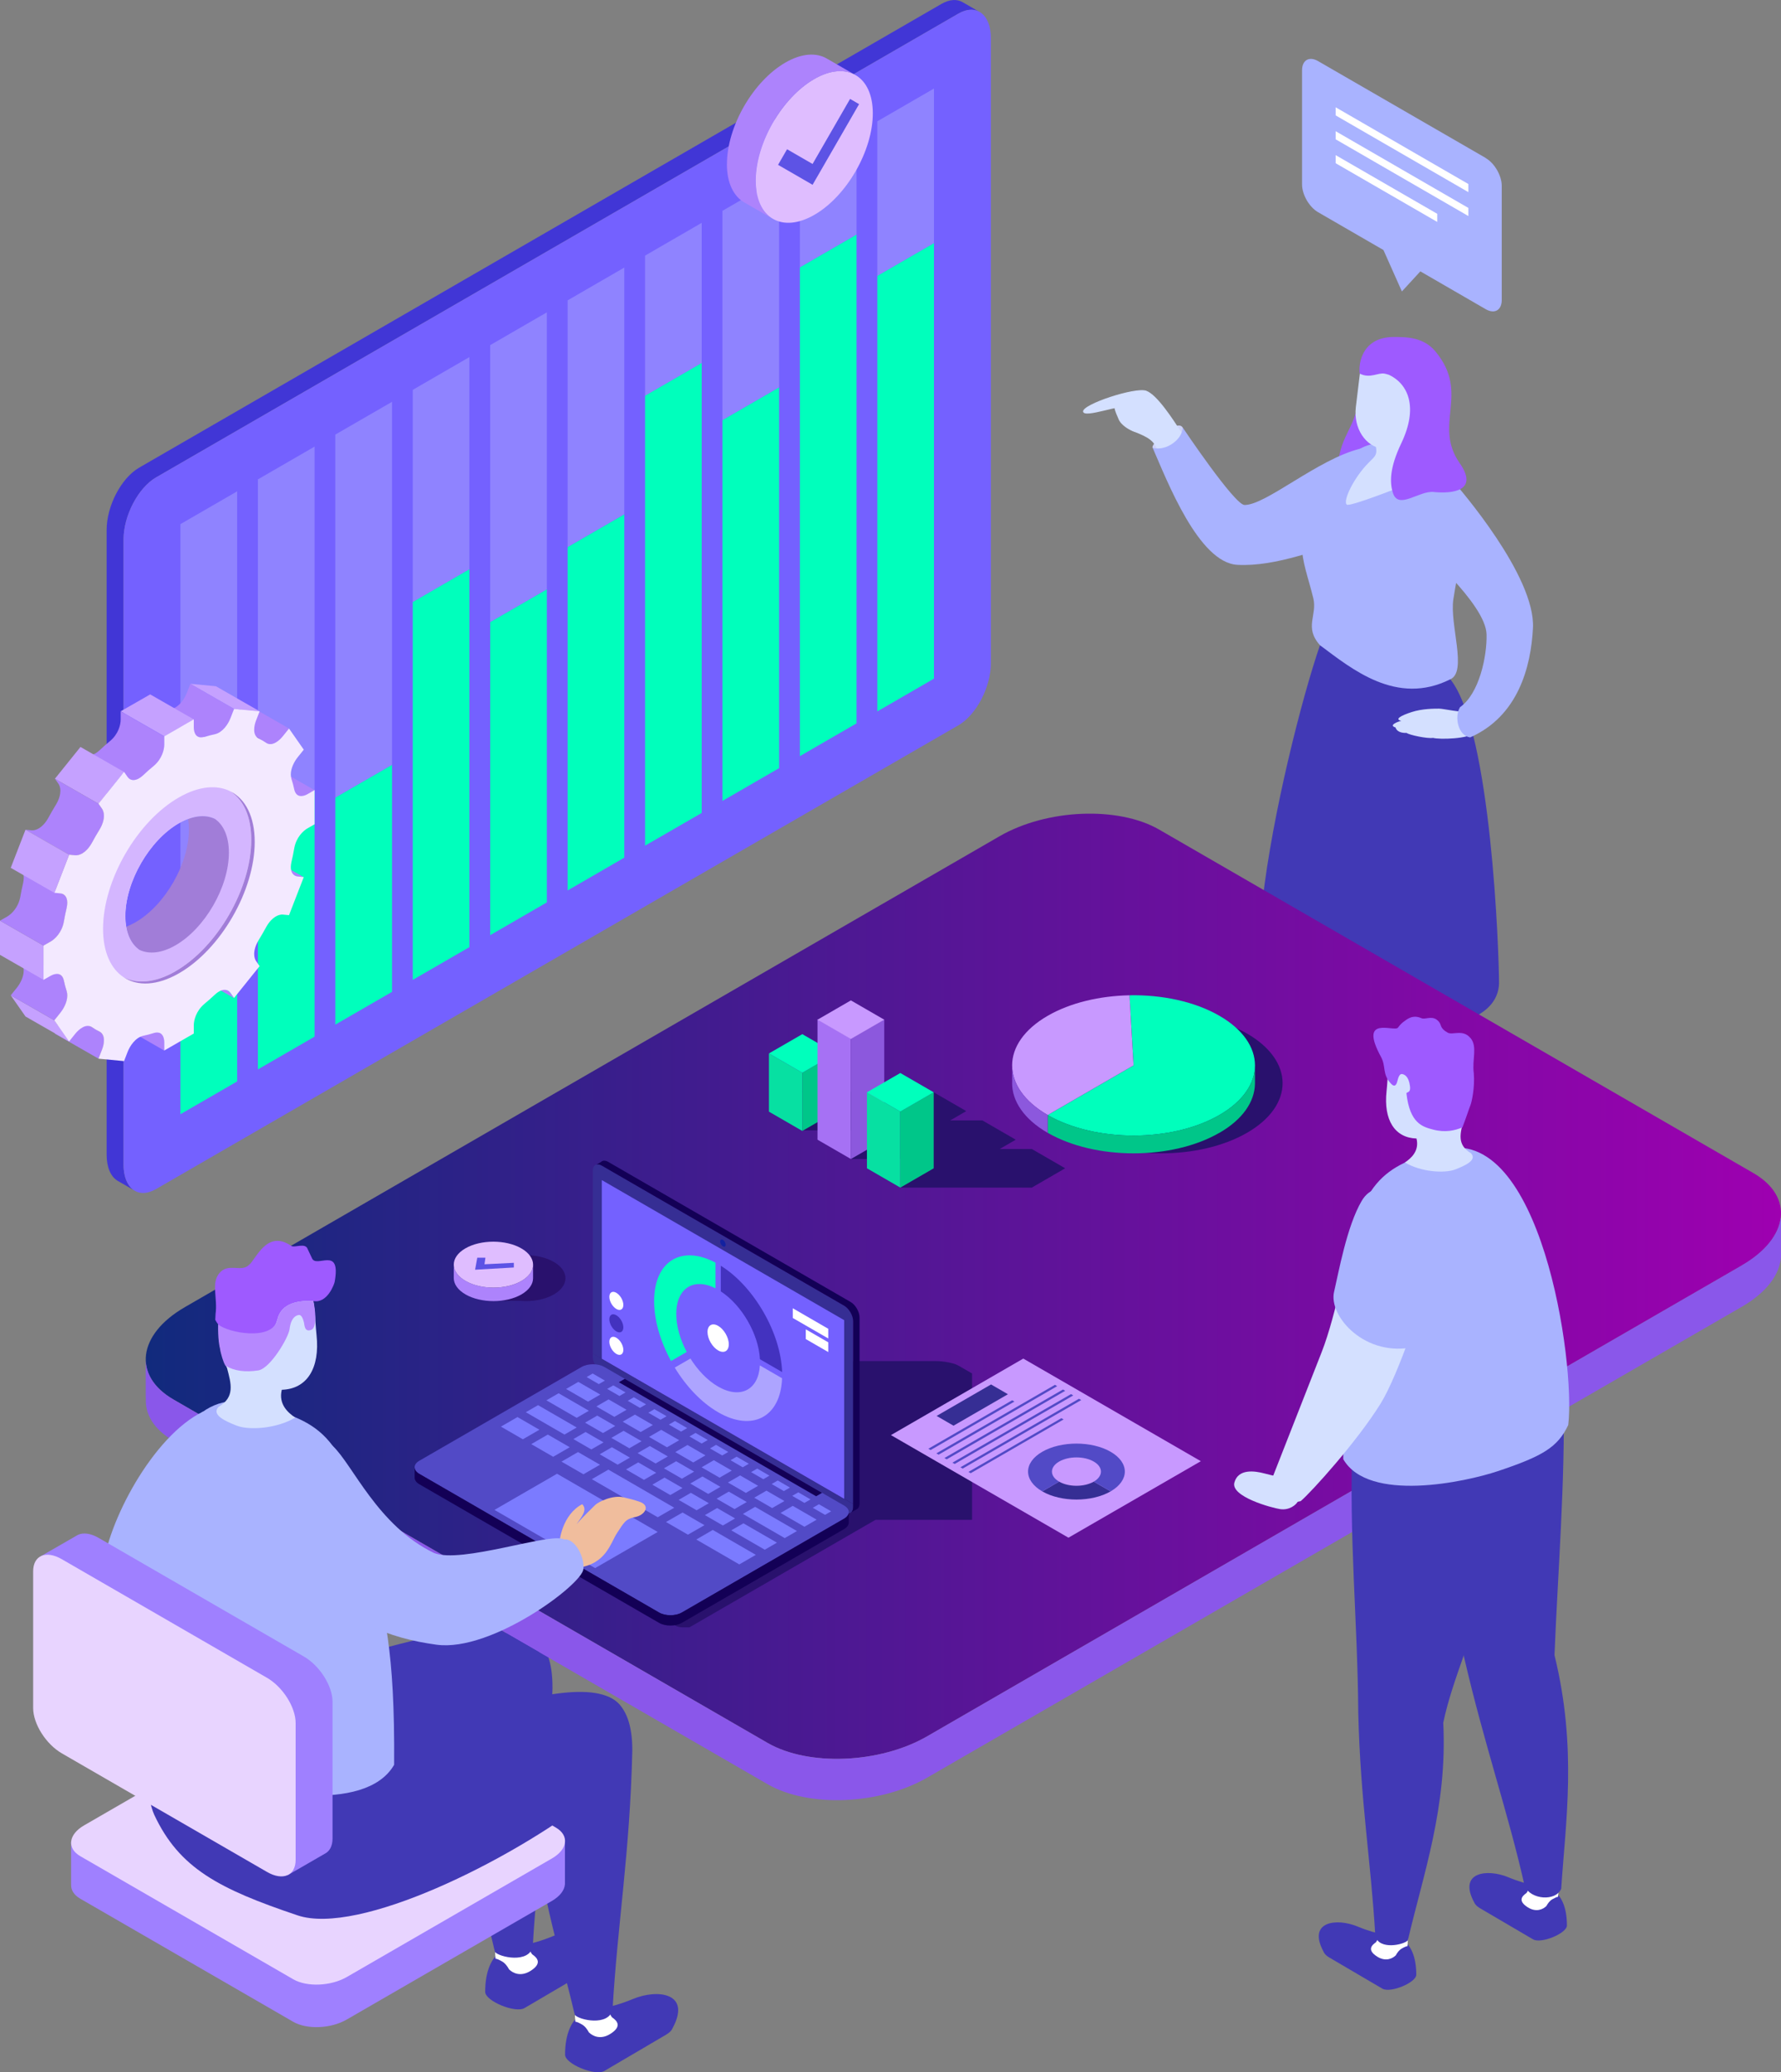 <svg width="362" height="421" viewBox="0 0 362 421" fill="none" xmlns="http://www.w3.org/2000/svg">
<rect x="0" y="0" width="362" height="421" fill="#808080" stroke="none"/>
<g clip-path="url(#clip0_78_3256)">
<path opacity="0.4" d="M263.327 259.172C261.65 260.729 257.249 266.194 263.327 267.652C274.147 270.247 274.842 276 286.236 275.006C292.346 274.476 301.766 266.095 295.413 263.246C291.927 261.678 287.008 258.885 283.721 258.178C279.607 257.295 277.688 254.932 274.246 254.634C270.937 254.347 268.092 254.777 263.327 259.172Z" fill="#CED3F8"/>
<path d="M234.274 90.962C233.8 90.233 239.16 85.01 240.363 86.821C241.024 88.897 239.591 90.321 238.686 90.642C237.782 90.973 235.068 92.198 234.274 90.962Z" fill="#CED3F8"/>
<path d="M240.241 87.992C238.322 85.044 235.179 80.174 232.973 79.379C230.767 78.584 219.98 82.118 220.145 83.608C220.299 85.099 228.109 81.963 229.531 82.67C230.458 83.133 227.733 86.567 230.414 87.65C233.403 88.853 234.55 89.438 235.377 91.702C239.69 91.304 241.565 90.023 240.241 87.992Z" fill="#D4E0FF"/>
<path d="M270.452 151.526C268.996 169.513 265.014 185.192 265.014 199.635C265.014 216.154 268.61 237.84 268.787 251.686C271.522 253.044 272.691 255.551 274.721 251.796C274.787 250.14 274.765 248.859 274.985 247.048C276.221 236.504 280.886 221.31 277.853 207.673C282.033 189.609 293.538 167.272 291.828 153.094C286.6 150.499 274.445 150.245 270.452 151.515V151.526Z" fill="#E97E60"/>
<path d="M275.294 158.383V161.398L277.908 159.885L275.294 158.372V158.383Z" fill="#423EAE"/>
<path d="M294.045 261.115C295.269 261.115 296.681 267.255 294.519 268.458C293.527 269.088 293.328 267.862 291.541 269.375C289.225 271.34 285.133 272.621 283.412 272.941C281.449 273.306 279.375 273.261 278.581 271.727C277.842 270.302 279.1 268.16 281.394 266.725C284.581 264.726 286.743 262.231 288.718 261.259C290.339 260.464 294.034 261.126 294.034 261.126L294.045 261.115Z" fill="#1321A0"/>
<path d="M287.923 259.492C289.115 259.691 294.133 257.736 293.858 259.603C293.593 261.469 295.677 263.423 293.549 264.428C288.199 266.967 282.298 266.802 287.218 262.584C287.99 261.921 288.067 261.391 287.923 259.492Z" fill="#E97E60"/>
<path d="M274.908 253.298C276.133 253.298 277.544 259.437 275.393 260.641C274.401 261.27 274.202 260.045 272.415 261.557C270.088 263.523 266.007 264.804 264.286 265.124C262.323 265.488 260.249 265.444 259.455 263.909C258.716 262.485 259.974 260.343 262.268 258.907C265.456 256.92 267.617 254.413 269.592 253.442C271.213 252.647 274.908 253.309 274.908 253.309V253.298Z" fill="#1321A0"/>
<path d="M268.798 251.686C269.989 251.885 275.007 249.93 274.732 251.796C274.467 253.662 276.552 255.606 274.423 256.622C269.073 259.161 263.172 258.985 268.092 254.778C268.864 254.115 268.941 253.585 268.798 251.686Z" fill="#E97E60"/>
<path d="M280.335 159.266C280.335 175.807 283.512 194.479 283.512 208.91C283.512 225.429 287.052 247.457 288.078 261.469C287.923 265.72 291.828 263.633 293.416 262.982C293.494 261.833 294.001 258.808 294.233 256.875C295.479 246.331 298.236 227.913 295.203 214.276C299.384 196.212 301.071 177.817 297.244 159.388C292.016 156.793 284.328 157.986 280.335 159.255V159.266Z" fill="#E97E60"/>
<path d="M268.29 131.088C264.661 141.6 258.628 165.24 256.599 183.139C255.827 188.527 261.154 198.553 270.849 203.4C283.07 209.517 297.321 210.014 302.67 204.493C303.972 203.157 304.612 201.578 304.689 199.878C304.689 193.529 303.112 148.357 294.795 138.011C284.824 139.756 273.386 133.616 268.301 131.088H268.29Z" fill="#4139B5"/>
<path d="M276.497 75.04C276.772 86.059 273.452 86.567 272.217 92.541C271.577 95.61 274.004 94.053 275.504 92.287C277.015 90.52 279.828 90.355 281.019 90.355C283.114 85.452 276.485 75.04 276.485 75.04H276.497Z" fill="#9E5AFF"/>
<path d="M276.486 91.15C267.882 93.259 257.305 102.633 252.959 102.589C250.918 102.567 240.374 86.832 240.374 86.832C240.418 89.195 237.032 91.746 234.285 90.973C237.274 97.819 243.65 114.304 251.492 114.746C259.334 115.188 268.555 111.423 275.945 109.104C283.335 106.785 283.346 89.472 276.497 91.161L276.486 91.15Z" fill="#A9B3FF"/>
<path d="M298.347 106.012C299.03 101.098 294.905 96.085 290.659 94.175C288.718 93.303 287.251 92.651 284.78 91.282C278.03 87.539 273.132 93.303 270.243 97.245C267.651 100.767 264.86 103.638 264.661 110.859C264.573 113.962 265.886 117.23 266.934 121.515C267.794 125.026 265.014 127.389 268.29 131.077C274.71 135.847 283.853 143.488 294.784 138C298.292 136.476 294.619 126.815 295.402 121.746C296.339 115.674 297.751 110.241 298.347 106.001V106.012Z" fill="#A9B3FF"/>
<path d="M290.648 81.852L289.247 76.574L276.508 75.04L275.581 82.714C275.074 86.954 277.511 90.73 281.03 91.16C284.438 91.569 287.593 88.665 288.243 84.624L289.126 84.756L290.648 81.863V81.852Z" fill="#D4E0FF"/>
<path d="M298.016 144.426C297.31 144.89 293.416 143.962 292.501 143.962C291.585 143.962 289.049 143.962 286.931 144.658C284.813 145.343 283.368 146.116 284.813 146.447C284.03 146.612 282.188 147.363 283.644 147.783C283.787 148.28 284.317 148.953 285.905 148.898C286.434 149.318 290.14 150.102 291.288 149.903C292.49 150.267 298.799 150.135 299.77 148.755C299.77 146.414 298.027 144.415 298.027 144.415L298.016 144.426Z" fill="#D4E0FF"/>
<path d="M296.747 143.686C295.556 145.663 296.394 149.494 298.821 149.804C308.56 145.497 311.174 135.516 311.582 127.599C312.134 116.943 296.361 98.967 295.722 98.161C292.6 94.242 281.758 100.116 287.89 110.142C288.453 111.18 302.009 122.597 302.152 128.891C302.262 133.307 300.663 140.959 296.747 143.675V143.686Z" fill="#A9B3FF"/>
<path d="M279.673 90.807C279.938 92.386 279.541 92.651 278.294 93.888C275.096 97.057 272.857 101.904 273.761 102.523C274.368 102.942 283.379 99.453 286.048 98.371C289.479 96.991 290.714 95.61 289.699 93.722C288.662 91.801 288.486 87.693 290.118 83.983C282.519 87.009 279.673 90.807 279.673 90.807Z" fill="#D4E0FF"/>
<path d="M296.703 94.109C291.199 86.225 298.898 79.998 291.762 71.396C289.39 68.536 286.015 68.459 283.335 68.459C276.177 68.459 276.121 75.007 276.397 75.912C278.504 76.972 280.07 75.636 281.449 75.912C281.625 75.945 281.945 76.023 282.342 76.155C286.137 77.966 288.376 82.615 284.813 90.068C282.386 95.147 282.508 98.018 283.07 99.994C284.151 103.759 288.354 99.63 291.42 99.95C295.214 100.337 300.641 99.74 296.692 94.087L296.703 94.109Z" fill="#9E5AFF"/>
<path d="M232.973 79.379C231.528 79.622 229.035 79.556 227.469 80.605C225.638 81.831 226.796 83.774 227.392 85.231C227.987 86.689 231.175 88.599 232.785 87.683C234.396 86.766 232.962 79.379 232.962 79.379H232.973Z" fill="#D4E0FF"/>
<path d="M98.618 404.669C98.618 395.659 104.32 395.394 104.32 395.394C104.32 395.394 107.409 395.394 112.438 393.318C117.391 391.254 124.373 392.049 120.468 399.259C120.435 399.347 120.38 399.436 120.336 399.524C120.093 399.91 119.685 400.275 119.067 400.628L106.604 407.949C104.695 409.031 98.662 406.524 98.618 404.669Z" fill="#4139B5"/>
<path d="M100.945 394.213C102.412 394.213 107.585 395.527 107.585 395.527C107.585 395.527 107.618 396.245 108.049 396.863C108.104 396.918 108.148 396.984 108.192 397.04C109.218 397.746 110.255 398.873 107.828 400.396C105.843 401.644 104.243 400.849 103.471 400.087C103.162 399.513 102.699 398.85 102.07 398.486C101.409 398.111 101.011 397.934 100.725 397.923C100.725 397.89 100.714 397.801 100.714 397.801C100.714 397.801 100.339 394.213 100.956 394.213H100.945Z" fill="white"/>
<path d="M112.295 342.902C111.81 363.749 109.273 378.092 108.28 395.538C107.42 398.906 101.53 397.625 100.603 396.554C97.041 381.217 91.25 365.228 92.265 345.298C90.136 334.974 112.427 321.514 112.295 342.902Z" fill="#4139B5"/>
<path d="M114.854 417.456C114.854 408.446 120.556 408.181 120.556 408.181C120.556 408.181 123.645 408.181 128.674 406.094C133.627 404.029 140.609 404.824 136.704 412.034C136.671 412.123 136.616 412.211 136.572 412.299C136.329 412.686 135.921 413.05 135.303 413.403L122.84 420.724C120.931 421.806 114.898 419.3 114.854 417.445V417.456Z" fill="#4139B5"/>
<path d="M117.17 406.999C118.637 406.999 123.81 408.313 123.81 408.313C123.81 408.313 123.843 409.031 124.273 409.66C124.329 409.715 124.373 409.771 124.417 409.837C125.443 410.543 126.479 411.67 124.053 413.193C122.067 414.441 120.468 413.646 119.696 412.884C119.387 412.299 118.924 411.648 118.295 411.283C117.633 410.908 117.236 410.731 116.95 410.72C116.95 410.687 116.939 410.599 116.939 410.599C116.939 410.599 116.564 407.01 117.181 407.01L117.17 406.999Z" fill="white"/>
<path d="M128.52 355.677C128.035 376.524 125.498 390.867 124.505 408.313C123.645 411.681 117.755 410.4 116.828 409.329C113.266 393.992 107.475 378.003 108.49 358.084C106.361 347.76 128.652 334.289 128.52 355.688V355.677Z" fill="#4139B5"/>
<path d="M235.62 168.541L356.386 238.314C364.702 243.117 363.665 251.52 354.058 257.063L188.467 352.729C178.86 358.283 164.323 358.879 156.006 354.076L35.24 284.303C26.924 279.5 27.961 271.097 37.568 265.554L203.159 169.888C212.766 164.334 227.303 163.738 235.62 168.541Z" fill="url(#paint0_linear_78_3256)"/>
<path d="M354.059 257.063L188.467 352.729C178.86 358.283 164.323 358.879 156.006 354.076L35.24 284.303C31.413 282.095 29.582 279.125 29.626 276.022V283.994H29.659C29.417 287.251 31.248 290.387 35.251 292.695L156.017 362.468C164.334 367.271 178.871 366.675 188.478 361.121L354.07 265.455C359.055 262.573 361.735 258.918 361.989 255.407C362.022 255.032 362.022 254.667 361.989 254.292V247.424H361.945C361.515 250.803 358.845 254.281 354.07 257.041L354.059 257.063Z" fill="#8A57EA"/>
<path d="M114.854 374.183H14.449V382.818H14.46C14.383 383.911 14.99 384.96 16.324 385.733L59.594 410.731C62.385 412.343 67.249 412.145 70.47 410.279L112.174 386.185C113.839 385.214 114.733 383.999 114.821 382.818H114.832V374.183H114.854Z" fill="#9F80FF"/>
<path d="M69.698 346.269L112.968 371.268C115.758 372.88 115.405 375.696 112.185 377.551L70.481 401.644C67.26 403.499 62.396 403.708 59.605 402.096L16.335 377.098C13.545 375.486 13.898 372.67 17.118 370.815L58.822 346.722C62.043 344.867 66.907 344.657 69.698 346.269Z" fill="#E8D4FF"/>
<path d="M197.578 279.025L194.743 277.391C193.894 276.905 191.82 276.508 190.133 276.508H122.74C121.053 276.508 85.669 298.658 85.669 298.658C84.82 299.143 84.82 299.938 85.669 300.435L137.256 330.237C137.686 330.48 138.237 330.601 138.8 330.601H140.134L176.456 309.622L177.956 308.761H197.578V279.036V279.025Z" fill="#29116D"/>
<path d="M120.49 237.851C120.49 236.691 121.306 236.216 122.321 236.791L171.58 265.245C172.584 265.83 173.411 267.255 173.411 268.414V305.537L120.501 274.973V237.84L120.49 237.851Z" fill="#362E94"/>
<path d="M173.4 305.547V306.155C173.4 307.314 172.584 307.789 171.569 307.215L122.31 278.76C121.306 278.175 120.479 276.751 120.479 275.591V274.984L173.389 305.547H173.4Z" fill="#362E94"/>
<path d="M172.882 264.494L123.623 236.04C123.005 235.686 122.465 235.73 122.134 236.073L121.229 236.592C121.538 236.503 121.913 236.559 122.321 236.801L171.58 265.256C172.584 265.841 173.411 267.266 173.411 268.425V306.166C173.411 306.696 173.235 307.093 172.948 307.292L174.173 306.585C174.503 306.398 174.713 305.989 174.713 305.404V267.663C174.713 266.504 173.897 265.079 172.882 264.494Z" fill="#130056"/>
<path d="M122.321 239.739V276.033L171.581 304.488V268.193L122.321 239.739Z" fill="#7461FF"/>
<path d="M118.218 277.7C119.486 276.971 121.56 276.971 122.828 277.7L171.569 305.856C172.838 306.585 172.838 307.789 171.569 308.517L138.579 327.587C137.311 328.315 135.237 328.315 133.969 327.587L85.228 299.419C83.959 298.69 83.959 297.487 85.228 296.758L118.218 277.7Z" fill="#524AC6"/>
<path d="M85.228 299.43L133.969 327.598C135.237 328.327 137.311 328.327 138.579 327.598L171.569 308.529C172.176 308.175 172.485 307.723 172.518 307.259V309.302C172.518 309.787 172.209 310.273 171.569 310.638L138.579 329.696C137.311 330.424 135.237 330.424 133.969 329.696L85.228 301.528C84.566 301.142 84.257 300.645 84.279 300.137V298.149C84.301 298.613 84.621 299.066 85.228 299.419V299.43Z" fill="#130056"/>
<path d="M146.377 252.216C146.377 251.851 146.631 251.708 146.94 251.884C147.249 252.061 147.502 252.503 147.502 252.867C147.502 253.232 147.249 253.375 146.94 253.198C146.62 253.022 146.377 252.58 146.377 252.216Z" fill="#1321A0"/>
<path d="M121.715 281.189L119.233 279.754L120.468 279.036L122.95 280.472L121.715 281.189Z" fill="#7B7BFF"/>
<path d="M125.895 283.596L123.413 282.161L124.659 281.443L127.141 282.879L125.906 283.596H125.895Z" fill="#7B7BFF"/>
<path d="M130.075 286.014L127.593 284.579L128.829 283.861L131.311 285.297L130.075 286.014Z" fill="#7B7BFF"/>
<path d="M134.255 288.432L131.774 286.997L133.009 286.279L135.491 287.715L134.244 288.432H134.255Z" fill="#7B7BFF"/>
<path d="M138.436 290.84L135.954 289.404L137.189 288.687L139.671 290.122L138.436 290.829V290.84Z" fill="#7B7BFF"/>
<path d="M142.616 293.258L140.134 291.823L141.37 291.105L143.851 292.54L142.616 293.258Z" fill="#7B7BFF"/>
<path d="M146.785 295.676L144.304 294.252L145.539 293.534L148.021 294.97L146.785 295.687V295.676Z" fill="#7B7BFF"/>
<path d="M150.966 298.083L148.484 296.648L149.719 295.93L152.201 297.366L150.966 298.083Z" fill="#7B7BFF"/>
<path d="M155.146 300.501L152.664 299.066L153.911 298.348L156.392 299.784L155.157 300.501H155.146Z" fill="#7B7BFF"/>
<path d="M159.326 302.92L156.845 301.484L158.08 300.767L160.562 302.202L159.326 302.92Z" fill="#7B7BFF"/>
<path d="M163.507 305.326L161.025 303.891L162.26 303.173L164.742 304.609L163.496 305.326H163.507Z" fill="#7B7BFF"/>
<path d="M167.687 307.745L165.205 306.31L166.452 305.592L168.933 307.027L167.698 307.745H167.687Z" fill="#7B7BFF"/>
<path d="M119.52 284.744L115.063 282.172L117.545 280.736L122.012 283.309L119.531 284.744H119.52Z" fill="#7B7BFF"/>
<path d="M117.214 288.035L111.06 284.48L113.541 283.044L119.696 286.6L117.214 288.035Z" fill="#7B7BFF"/>
<path d="M114.733 291.436L106.879 286.898L109.361 285.462L117.214 290.001L114.733 291.436Z" fill="#7B7BFF"/>
<path d="M106.273 292.397L101.817 289.824L105.181 287.881L109.637 290.454L106.273 292.397Z" fill="#7B7BFF"/>
<path d="M112.438 295.952L107.982 293.379L111.346 291.436L115.802 294.009L112.438 295.952Z" fill="#7B7BFF"/>
<path d="M118.593 299.508L114.126 296.935L117.49 294.992L121.946 297.564L118.593 299.497V299.508Z" fill="#7B7BFF"/>
<path d="M139.826 311.775L135.37 309.202L138.734 307.27L143.19 309.843L139.826 311.775Z" fill="#7B7BFF"/>
<path d="M150.271 317.815L141.524 312.758L144.877 310.814L153.624 315.872L150.271 317.815Z" fill="#7B7BFF"/>
<path d="M133.682 308.231L120.292 300.501L123.656 298.558L137.046 306.298L133.693 308.231H133.682Z" fill="#7B7BFF"/>
<path d="M124.869 287.836L121.218 285.727L123.7 284.292L127.351 286.401L124.869 287.836Z" fill="#7B7BFF"/>
<path d="M122.564 291.127L118.913 289.018L121.395 287.583L125.046 289.691L122.564 291.127Z" fill="#7B7BFF"/>
<path d="M120.192 294.461L116.542 292.352L119.023 290.917L122.674 293.026L120.192 294.461Z" fill="#7B7BFF"/>
<path d="M125.542 297.553L121.891 295.444L124.373 294.009L128.024 296.118L125.542 297.553Z" fill="#7B7BFF"/>
<path d="M130.891 300.634L127.24 298.525L129.722 297.089L133.373 299.198L130.891 300.634Z" fill="#7B7BFF"/>
<path d="M136.241 303.726L132.59 301.617L135.072 300.181L138.723 302.29L136.241 303.726Z" fill="#7B7BFF"/>
<path d="M141.59 306.817L137.939 304.708L140.421 303.273L144.072 305.382L141.59 306.817Z" fill="#7B7BFF"/>
<path d="M146.929 309.909L143.278 307.8L145.76 306.364L149.411 308.473L146.929 309.909Z" fill="#7B7BFF"/>
<path d="M155.433 314.823L148.627 310.892L151.109 309.467L157.915 313.398L155.433 314.834V314.823Z" fill="#7B7BFF"/>
<path d="M127.913 294.219L124.262 292.11L126.744 290.674L130.395 292.783L127.913 294.219Z" fill="#7B7BFF"/>
<path d="M133.252 297.31L129.601 295.201L132.083 293.766L135.733 295.875L133.252 297.31Z" fill="#7B7BFF"/>
<path d="M138.601 300.402L134.95 298.293L137.432 296.857L141.083 298.966L138.601 300.402Z" fill="#7B7BFF"/>
<path d="M143.951 303.494L140.3 301.385L142.782 299.949L146.432 302.058L143.951 303.494Z" fill="#7B7BFF"/>
<path d="M149.3 306.574L145.649 304.465L148.131 303.03L151.782 305.139L149.3 306.574Z" fill="#7B7BFF"/>
<path d="M159.503 312.471L150.999 307.557L153.48 306.122L161.985 311.035L159.503 312.471Z" fill="#7B7BFF"/>
<path d="M130.219 290.928L126.568 288.819L129.049 287.384L132.7 289.493L130.219 290.917V290.928Z" fill="#7B7BFF"/>
<path d="M135.568 294.02L131.917 291.911L134.399 290.476L138.05 292.585L135.568 294.02Z" fill="#7B7BFF"/>
<path d="M140.906 297.101L137.256 294.992L139.737 293.556L143.388 295.665L140.906 297.101Z" fill="#7B7BFF"/>
<path d="M146.256 300.192L142.605 298.083L145.087 296.648L148.738 298.757L146.256 300.192Z" fill="#7B7BFF"/>
<path d="M151.605 303.284L147.955 301.175L150.436 299.739L154.087 301.848L151.605 303.284Z" fill="#7B7BFF"/>
<path d="M156.955 306.375L153.304 304.266L155.786 302.831L159.437 304.94L156.955 306.364V306.375Z" fill="#7B7BFF"/>
<path d="M163.507 310.163L158.654 307.358L161.135 305.923L165.988 308.727L163.507 310.163Z" fill="#7B7BFF"/>
<path d="M165.878 303.969L125.785 280.803L126.998 280.107L167.091 303.273L165.889 303.969H165.878Z" fill="#130056"/>
<path d="M133.682 311.223L113.222 299.397L100.504 306.74L120.964 318.565L133.682 311.223Z" fill="#7B7BFF"/>
<path d="M143.807 270.6C143.807 269.22 144.778 268.657 145.969 269.353C147.16 270.037 148.131 271.716 148.131 273.096C148.131 274.476 147.16 275.028 145.969 274.343C144.778 273.659 143.807 271.981 143.807 270.6Z" fill="white"/>
<path d="M146.51 262.352C150.778 265.124 154.197 271.042 154.462 276.132L158.973 278.738C158.698 270.777 153.271 261.359 146.51 257.141V262.352Z" fill="#4332BF"/>
<path d="M154.451 277.38C154.175 282.36 150.48 284.292 145.958 281.686C143.796 280.439 141.833 278.374 140.333 275.989L137.145 277.833C139.462 281.642 142.561 284.933 145.958 286.898C152.962 290.95 158.676 287.848 158.962 279.997L154.451 277.391V277.38Z" fill="#ADA4FF"/>
<path d="M139.583 274.664C138.259 272.168 137.454 269.43 137.454 266.934C137.454 261.712 140.973 259.481 145.429 261.723V256.511C138.491 252.834 132.954 256.224 132.954 264.329C132.954 268.259 134.255 272.588 136.395 276.497L139.583 274.653V274.664Z" fill="#00FFBC"/>
<path d="M168.349 271.914L161.135 267.751V265.775L168.349 269.949V271.925V271.914Z" fill="white"/>
<path d="M168.349 274.675L163.782 272.036V270.059L168.349 272.698V274.675Z" fill="white"/>
<path d="M123.854 272.588C123.854 271.682 124.494 271.307 125.277 271.771C126.06 272.223 126.7 273.327 126.7 274.233C126.7 275.138 126.06 275.514 125.277 275.05C124.494 274.597 123.854 273.493 123.854 272.588Z" fill="white"/>
<path d="M123.854 268.016C123.854 267.111 124.494 266.736 125.277 267.199C126.06 267.652 126.7 268.756 126.7 269.662C126.7 270.567 126.06 270.942 125.277 270.479C124.494 270.026 123.854 268.922 123.854 268.016Z" fill="#4332BF"/>
<path d="M123.854 263.456C123.854 262.551 124.494 262.175 125.277 262.639C126.06 263.092 126.7 264.196 126.7 265.102C126.7 266.007 126.06 266.382 125.277 265.919C124.494 265.466 123.854 264.362 123.854 263.456Z" fill="white"/>
<path d="M41.318 286.743C31.049 291.712 21.762 309.357 20.858 318.963C20.074 327.244 26.946 342.802 34.347 349.438C37.071 321.204 41.329 286.754 41.329 286.754L41.318 286.743Z" fill="#A9B3FF"/>
<path d="M101.32 330.877C83.838 330.48 48.443 344.966 43.7 345.916C41.197 356.759 43.491 366.531 40.943 375.762C50.815 379.052 75.621 366.056 91.978 353.347C91.978 353.347 105.986 339.655 109.626 335.669C108.026 334.742 105.159 333.086 101.32 330.877Z" fill="#4139B5"/>
<path d="M66.653 359.265C60.83 349.946 47.009 342.04 29.328 350.807C29.328 355.092 29.67 365.096 31.347 368.673C36.432 379.549 44.494 383.734 60.477 389.111C72.852 393.274 103.526 378.136 119.895 365.438L126.656 347.385C120.236 334.94 72.632 358.073 66.664 359.254L66.653 359.265Z" fill="#4139B5"/>
<path d="M111.854 315.099C112.56 314.536 113.718 313.608 113.718 313.608C113.652 313.144 114.247 307.723 118.339 305.581C119.498 306.762 118.174 308.164 117.17 309.677C118.439 308.175 120.17 306.574 120.92 305.801C121.67 305.029 124.659 303.659 126.799 304.2C127.274 304.322 128.873 304.664 130.141 305.139C132.248 305.945 131.057 307.811 129.093 308.198C127.13 308.584 126.843 309.291 125.443 311.4C124.042 313.509 123.259 317.738 117.369 318.511C116.751 318.599 116.155 319.261 116.155 319.261L111.854 315.088V315.099Z" fill="#F0BD9D"/>
<path d="M51.344 285.164C28.093 278.672 25.314 335.625 27.089 350.476C29.549 355.699 33.101 357.797 43.667 361.33C51.355 363.903 74.165 368.806 80.11 358.526C80.275 334.753 78.135 328.315 75.213 314.712C69.94 290.133 64.58 288.863 51.344 285.164Z" fill="#A9B3FF"/>
<path d="M118.582 318.731C118.858 316.545 117.016 312.493 114.6 312.725C111.953 311.245 93.677 317.76 88.206 315.485C76.757 309.975 71.672 297.498 67.635 293.755C58.569 287.295 45.95 305.029 57.852 317.903C70.404 329.663 79.117 332.799 88.702 334.124C99.975 335.68 118.604 321.679 118.571 318.72L118.582 318.731Z" fill="#A9B3FF"/>
<path d="M44.45 285.794C47.781 283.806 46.998 281.156 46.149 277.943C45.333 276.298 44.759 274.432 44.55 272.422C43.778 265.157 47.726 258.377 53.44 258.156C64.944 257.715 63.554 263.953 64.337 271.219C65.054 277.943 62.418 282.183 57.278 282.338C56.55 285.33 58.602 287.031 60.002 287.991C56.252 290.244 50.627 290.608 48.112 289.625C45.752 288.709 42.884 287.406 44.45 285.783V285.794Z" fill="#D4E0FF"/>
<path d="M56.363 268.127C57.168 264.549 60.94 264.185 63.686 264.317C66.565 264.836 67.944 260.85 68.021 260.42C69.389 252.878 64.216 257.847 63.378 255.539L62.539 253.761C62.076 252.37 59.87 253.574 59.186 253.099C54.201 249.676 52.006 255.926 50.594 256.986C49.061 258.52 46.392 256.489 44.605 258.62C42.862 260.707 44.274 263.666 43.811 266.967C43.811 266.967 43.811 266.967 43.811 266.978C43.778 267.365 43.767 267.74 43.755 268.127C46.546 273.471 55.37 272.543 56.352 268.127H56.363Z" fill="#9E5AFF"/>
<path d="M44.77 274.343C44.969 275.171 45.311 276.596 45.818 277.435C47.616 278.528 49.844 278.804 52.48 278.407C54.907 278.053 58.646 271.748 58.855 270.015C59.153 267.619 60.19 267.232 60.719 267.144C61.238 267.056 61.58 267.818 61.789 268.69C61.9 269.154 61.867 270.722 63.278 270.158C64.47 269.695 64.117 266.161 63.697 264.306C60.94 264.174 57.179 264.538 56.374 268.116C55.381 272.532 46.182 270.744 44.329 269.032C44.285 271.947 44.561 273.361 44.792 274.332L44.77 274.343Z" fill="#B688FF"/>
<path d="M8.328 316.136L58.524 380.918L66.003 376.601C66.984 376.115 67.591 375.055 67.591 373.509V345.728C67.591 342.504 64.988 338.386 61.767 336.53L20.063 312.437C18.398 311.466 16.887 311.311 15.828 311.819L8.35 316.125L8.328 316.136Z" fill="#9F80FF"/>
<path d="M6.739 346.998V319.217C6.739 315.993 9.342 314.889 12.563 316.755L54.267 340.848C57.488 342.714 60.091 346.821 60.091 350.046V377.827C60.091 381.051 57.488 382.155 54.267 380.289L12.563 356.196C9.342 354.33 6.739 350.222 6.739 346.998Z" fill="#E8D4FF"/>
<path d="M25.115 236.558V109.633C25.115 104.764 28.082 99.089 31.733 96.98L194.787 2.771C196.354 1.866 197.799 1.767 198.935 2.33L195.736 0.486C194.567 -0.221 193.045 -0.177 191.357 0.795L28.292 95.003C24.641 97.112 21.674 102.777 21.674 107.657V234.582C21.674 237.188 22.523 239.032 23.869 239.86C23.957 239.915 24.056 239.981 24.155 240.026L27.299 241.836C25.953 240.997 25.104 239.153 25.104 236.547L25.115 236.558Z" fill="#4136D6"/>
<path d="M194.787 147.352L31.722 241.56C28.071 243.669 25.104 241.428 25.104 236.558V109.633C25.104 104.764 28.071 99.088 31.722 96.98L194.787 2.771C198.438 0.662 201.405 2.904 201.405 7.773V134.698C201.405 139.568 198.449 145.243 194.787 147.352Z" fill="#7461FF"/>
<path d="M48.2 188.284L36.674 194.942V226.356L48.2 219.698V188.284Z" fill="#00FFBC"/>
<path d="M48.2 99.817L36.674 106.476V194.942L48.2 188.284V99.828V99.817Z" fill="#8F83FF"/>
<path d="M63.94 90.73L52.414 97.388V167.415L63.94 160.757V90.73Z" fill="#8F83FF"/>
<path d="M79.68 81.632L68.153 88.29V162.049L79.68 155.391V81.632Z" fill="#8F83FF"/>
<path d="M95.408 72.544L83.893 79.203V122.321L95.408 115.662V72.544Z" fill="#8F83FF"/>
<path d="M111.148 63.457L99.633 70.115V126.395L111.148 119.737V63.457Z" fill="#8F83FF"/>
<path d="M126.887 54.359L115.372 61.017V111.146L126.887 104.488V54.348V54.359Z" fill="#8F83FF"/>
<path d="M142.627 45.271L131.112 51.929V80.417L142.627 73.759V45.271Z" fill="#8F83FF"/>
<path d="M158.356 36.173L146.841 42.831V85.364L158.356 78.706V36.173Z" fill="#8F83FF"/>
<path d="M174.095 27.085L162.58 33.744V54.325L174.095 47.667V27.085Z" fill="#8F83FF"/>
<path d="M189.835 17.987L178.32 24.645V56.059L189.835 49.401V17.987Z" fill="#8F83FF"/>
<path d="M63.94 160.757L52.414 167.415V217.257L63.94 210.599V160.757Z" fill="#00FFBC"/>
<path d="M79.68 155.391L68.153 162.049V208.159L79.68 201.501V155.391Z" fill="#00FFBC"/>
<path d="M95.408 115.651L83.893 122.31V199.072L95.408 192.414V115.651Z" fill="#00FFBC"/>
<path d="M111.148 119.737L99.633 126.395V189.984L111.148 183.326V119.737Z" fill="#00FFBC"/>
<path d="M126.887 104.499L115.372 111.157V180.897L126.887 174.239V104.499Z" fill="#00FFBC"/>
<path d="M142.627 73.748L131.112 80.406V171.799L142.627 165.152V73.759V73.748Z" fill="#00FFBC"/>
<path d="M158.356 78.706L146.841 85.364V162.711L158.356 156.053V78.706Z" fill="#00FFBC"/>
<path d="M174.095 47.667L162.58 54.326V153.613L174.095 146.955V47.667Z" fill="#00FFBC"/>
<path d="M189.835 49.401L178.32 56.059V144.526L189.835 137.867V49.401Z" fill="#00FFBC"/>
<path d="M147.745 33.335C147.745 37.166 149.102 39.872 151.275 41.119L157.12 44.487C154.936 43.239 153.591 40.545 153.591 36.703C153.591 29.084 158.918 19.842 165.492 16.066C168.757 14.188 171.724 14.023 173.875 15.248L168.029 11.881C165.878 10.644 162.922 10.821 159.657 12.698C153.083 16.474 147.756 25.705 147.756 33.335H147.745Z" fill="#AD83FC"/>
<path d="M153.602 36.692C153.602 44.31 158.929 47.435 165.503 43.659C172.077 39.883 177.404 30.641 177.404 23.022C177.404 15.403 172.066 12.278 165.503 16.055C158.929 19.831 153.602 29.073 153.602 36.692Z" fill="#DFBDFF"/>
<path d="M172.783 20.096L165.161 33.313L159.977 30.321L158.146 33.49L163.33 36.482L165.161 37.542L166.992 34.373L174.614 21.156L172.783 20.096Z" fill="#5D53E5"/>
<path d="M47.23 173.631C47.23 180.588 42.366 189.024 36.365 192.469C31.027 195.538 26.582 193.617 25.666 188.251C26.273 188.03 26.891 187.732 27.53 187.367C33.531 183.922 38.395 175.486 38.395 168.53C38.395 167.768 38.34 167.062 38.218 166.399C43.336 164.489 47.23 167.415 47.23 173.642V173.631Z" fill="#A17DD8"/>
<path d="M60.51 178.081C60.311 178.059 60.113 178.004 59.914 177.893L51.035 172.803C51.223 172.914 51.432 172.969 51.631 172.991L52.866 173.112L61.745 178.203L60.51 178.081Z" fill="#AD83FC"/>
<path d="M46.855 201.744L47.572 202.771L38.693 197.68L37.976 196.654C37.855 196.488 37.7 196.333 37.502 196.212L46.381 201.302C46.579 201.413 46.733 201.567 46.855 201.744Z" fill="#AD83FC"/>
<path d="M62.506 161.342C61.911 161.684 61.139 161.894 60.554 161.563L51.675 156.472C52.259 156.804 53.032 156.594 53.627 156.252L55.061 155.435L63.94 160.525L62.506 161.342Z" fill="#AD83FC"/>
<path d="M33.409 211.781V213.437L24.53 208.347V206.69C24.53 205.984 24.321 205.2 23.736 204.857L32.615 209.948C33.211 210.29 33.409 211.074 33.409 211.781Z" fill="#AD83FC"/>
<path d="M57.51 149.55C56.716 150.532 55.348 151.614 54.201 150.963L45.322 145.873C46.469 146.524 47.837 145.442 48.631 144.459L49.877 142.914L58.756 148.004L57.51 149.55Z" fill="#AD83FC"/>
<path d="M53.285 150.388L44.406 145.298C44.153 145.155 43.899 145.022 43.634 144.89L52.513 149.98C52.778 150.101 53.032 150.245 53.285 150.388Z" fill="#242D3C"/>
<path d="M18.828 208.767L20.295 209.606C20.924 209.959 21.144 210.633 21.144 211.35C21.144 211.991 20.968 212.675 20.758 213.238L20.041 215.082L11.162 209.992L11.879 208.148C12.1 207.596 12.265 206.901 12.265 206.26C12.265 205.642 12.1 205.068 11.67 204.703L10.633 204.107C10.335 203.941 10.059 203.765 9.783 203.566L18.663 208.656C18.663 208.656 18.773 208.722 18.828 208.767Z" fill="#AD83FC"/>
<path d="M18.618 208.634L9.739 203.543C9.739 203.543 9.772 203.555 9.784 203.566L18.663 208.667C18.663 208.667 18.629 208.645 18.618 208.634Z" fill="#242D3C"/>
<path d="M52.767 144.504L43.888 139.413L38.693 138.917L47.572 144.007L52.767 144.504Z" fill="#C5A1FF"/>
<path d="M11.063 207.298L2.184 202.208L5.184 206.503L14.063 211.593L11.063 207.287V207.298Z" fill="#C5A1FF"/>
<path d="M46.855 145.862C46.392 147.054 45.311 148.744 43.711 149.141C42.983 149.285 42.233 149.483 41.483 149.726C40.932 149.881 40.513 149.837 40.193 149.649L31.314 144.559C31.623 144.736 32.042 144.791 32.604 144.636C33.365 144.393 34.104 144.194 34.832 144.051C36.421 143.664 37.513 141.964 37.976 140.772L38.693 138.917L47.572 144.007L46.855 145.862Z" fill="#AD83FC"/>
<path d="M12.982 199.138C13.148 199.922 13.346 200.673 13.578 201.391C13.655 201.678 13.699 201.965 13.699 202.263C13.699 203.599 12.96 204.946 12.298 205.763L11.063 207.298L2.184 202.208L3.419 200.673C4.07 199.856 4.82 198.509 4.82 197.173C4.82 196.875 4.787 196.588 4.699 196.301C4.467 195.583 4.269 194.843 4.103 194.048C3.96 193.474 3.706 193.132 3.386 192.944L12.265 198.034C12.585 198.211 12.839 198.564 12.982 199.138Z" fill="#AD83FC"/>
<path d="M39.41 146.16L30.531 141.069L24.53 144.503L33.409 149.594L39.41 146.149V146.16Z" fill="#C5A1FF"/>
<path d="M8.879 192.126L0 187.036V193.981L8.879 199.072V192.126Z" fill="#C5A1FF"/>
<path d="M33.409 151.272C33.409 152.343 32.935 154.176 31.325 155.567C30.564 156.197 29.825 156.848 29.086 157.544C27.905 158.604 27.001 158.637 26.427 158.306L17.549 153.216C18.122 153.547 19.026 153.525 20.207 152.454C20.935 151.758 21.685 151.107 22.446 150.477C24.056 149.086 24.53 147.253 24.53 146.182V144.515L33.409 149.605V151.272Z" fill="#AD83FC"/>
<path d="M13.699 183.415C13.699 183.713 13.666 184.044 13.578 184.43C13.346 185.413 13.148 186.385 12.982 187.356C12.574 189.454 11.228 190.779 10.302 191.309L8.868 192.126L0 187.036L1.434 186.219C2.36 185.689 3.706 184.364 4.114 182.266C4.28 181.295 4.478 180.323 4.71 179.34C4.787 178.965 4.831 178.622 4.831 178.324C4.831 177.397 4.467 176.867 4.026 176.613L12.905 181.703C13.346 181.957 13.71 182.476 13.71 183.415H13.699Z" fill="#AD83FC"/>
<path d="M25.236 156.837L16.357 151.747L11.162 158.206L20.041 163.296L25.236 156.837Z" fill="#C5A1FF"/>
<path d="M20.758 164.323C20.979 164.632 21.144 165.118 21.144 165.759C21.144 166.487 20.924 167.404 20.295 168.486C19.733 169.413 19.181 170.363 18.663 171.313C17.504 173.344 16.104 173.852 15.299 173.775L14.063 173.653L5.184 168.563L6.419 168.685C7.225 168.762 8.625 168.254 9.784 166.222C10.302 165.262 10.853 164.323 11.416 163.396C12.045 162.325 12.265 161.397 12.276 160.668C12.276 160.028 12.1 159.542 11.89 159.233L11.173 158.206L20.052 163.296L20.769 164.323H20.758Z" fill="#AD83FC"/>
<path d="M41.483 149.737C42.244 149.494 42.983 149.296 43.711 149.152C45.3 148.766 46.392 147.065 46.855 145.873L47.572 144.018L52.767 144.514L52.05 146.358C51.829 146.922 51.664 147.606 51.664 148.247C51.664 148.975 51.885 149.638 52.513 149.991C53.087 150.267 53.627 150.587 54.146 150.941C55.293 151.658 56.705 150.554 57.499 149.55L58.745 148.004L61.745 152.299L60.51 153.834C59.859 154.651 59.109 155.998 59.109 157.334C59.109 157.632 59.142 157.919 59.23 158.206C59.462 158.913 59.66 159.664 59.826 160.448C60.234 162.082 61.58 161.861 62.506 161.331L63.94 160.503V167.459L62.506 168.276C61.58 168.806 60.234 170.131 59.826 172.229C59.66 173.201 59.462 174.184 59.23 175.155C59.153 175.531 59.109 175.873 59.109 176.16C59.109 177.496 59.848 177.993 60.51 178.059L61.745 178.181L58.745 185.921L57.51 185.8C56.715 185.722 55.304 186.23 54.146 188.262C53.627 189.223 53.076 190.161 52.513 191.089C51.885 192.16 51.664 193.087 51.664 193.816C51.664 194.456 51.84 194.942 52.05 195.251L52.767 196.278L47.572 202.738L46.855 201.711C46.392 201.048 45.311 200.596 43.711 202.031C42.983 202.716 42.233 203.378 41.472 204.007C39.873 205.399 39.388 207.232 39.388 208.303V209.97L33.387 213.415V211.759C33.387 210.688 32.913 209.396 31.303 209.849C30.542 210.091 29.803 210.29 29.064 210.434C27.475 210.831 26.395 212.521 25.931 213.713L25.214 215.568L20.019 215.071L20.736 213.227C20.957 212.675 21.122 211.98 21.122 211.339C21.122 210.61 20.902 209.948 20.273 209.595C19.71 209.319 19.159 208.998 18.64 208.645C17.482 207.927 16.081 209.031 15.276 210.036L14.041 211.582L11.041 207.276L12.276 205.741C12.927 204.924 13.677 203.577 13.677 202.241C13.677 201.943 13.644 201.656 13.556 201.368C13.324 200.651 13.126 199.911 12.96 199.116C12.552 197.493 11.206 197.714 10.28 198.244L8.846 199.061V192.104L10.28 191.287C11.206 190.757 12.552 189.432 12.96 187.334C13.126 186.363 13.324 185.38 13.556 184.408C13.633 184.033 13.677 183.691 13.677 183.392C13.677 182.056 12.938 181.56 12.287 181.493L11.041 181.372L14.041 173.632L15.276 173.753C16.081 173.83 17.482 173.322 18.64 171.291C19.159 170.33 19.71 169.381 20.273 168.464C20.902 167.393 21.122 166.465 21.122 165.737C21.122 165.096 20.946 164.61 20.736 164.301L20.019 163.274L25.214 156.815L25.931 157.842C26.395 158.504 27.475 158.957 29.064 157.522C29.792 156.826 30.542 156.175 31.303 155.545C32.913 154.154 33.387 152.321 33.387 151.25V149.583L39.388 146.138V147.794C39.388 148.865 39.862 150.157 41.472 149.704L41.483 149.737ZM25.457 186.153C25.457 193.153 30.354 196.024 36.398 192.557C42.443 189.09 47.34 180.599 47.34 173.587C47.34 166.576 42.443 163.716 36.398 167.183C30.354 170.65 25.457 179.141 25.457 186.153Z" fill="#F3E9FF"/>
<path d="M14.063 173.654L5.184 168.563L2.184 176.304L11.063 181.394L14.063 173.654Z" fill="#C5A1FF"/>
<path d="M46.844 160.768C44.097 159.377 40.413 159.675 36.354 162.005C27.85 166.885 20.946 178.832 20.946 188.704C20.946 193.452 22.556 196.852 25.159 198.553C27.905 199.944 31.59 199.646 35.648 197.316C44.163 192.425 51.057 180.477 51.057 170.617C51.057 165.869 49.458 162.468 46.844 160.779V160.768ZM43.645 166.333C45.432 167.548 46.524 169.922 46.524 173.212C46.524 180.168 41.66 188.604 35.66 192.049C32.858 193.661 30.299 193.893 28.369 192.977C26.582 191.751 25.49 189.388 25.49 186.098C25.49 179.141 30.365 170.706 36.354 167.272C39.167 165.659 41.715 165.428 43.645 166.344V166.333Z" fill="#D4B6FF"/>
<path d="M35.66 197.316C44.175 192.436 51.068 180.477 51.068 170.617C51.068 165.869 49.469 162.479 46.855 160.779C49.877 162.303 51.774 165.869 51.774 171.037C51.774 180.897 44.88 192.855 36.365 197.736C31.953 200.264 27.983 200.397 25.181 198.564C27.928 199.955 31.612 199.646 35.66 197.327V197.316Z" fill="#A17DD8"/>
<path d="M302.009 32.109L267.904 12.411C266.106 11.373 264.65 12.212 264.65 14.288V37.465C264.65 39.54 266.106 42.069 267.904 43.107L281.195 50.792L284.945 59.206L288.696 55.131L301.987 62.816C303.784 63.854 305.24 63.015 305.24 60.939V37.763C305.24 35.687 303.784 33.158 301.987 32.12L302.009 32.109Z" fill="#A9B3FF"/>
<path d="M298.457 39.033L271.478 23.442V21.796L298.457 37.387V39.033Z" fill="white"/>
<path d="M298.457 43.891L271.478 28.3V26.655L298.457 42.246V43.891Z" fill="white"/>
<path d="M292.126 45.084L271.478 33.158V31.513L292.126 43.438V45.084Z" fill="white"/>
<path d="M209.733 233.423H203.192L206.457 231.534L199.674 227.615H193.133L196.398 225.726L189.614 221.807H162.889L169.672 225.726L162.889 229.646H176.456L179.72 231.534L172.937 235.454H186.504L189.769 237.342L182.985 241.262H209.722L216.505 237.342L209.722 233.423H209.733Z" fill="#29116D"/>
<path d="M112.549 256.356C110.982 255.451 108.92 254.998 106.868 254.987H99.434V257.858C98.618 258.995 98.618 260.287 99.434 261.436V264.273H105.71C108.148 264.483 110.718 264.053 112.593 262.959C115.725 261.138 115.714 258.178 112.56 256.356H112.549Z" fill="#29116D"/>
<path d="M217.178 312.382L244.08 296.846L207.99 276L181.088 291.546L217.178 312.393V312.382Z" fill="#C899FF"/>
<path d="M205.729 284.469L188.688 294.318L189.151 294.583L206.192 284.734L205.729 284.469Z" fill="#524AC6"/>
<path d="M214.42 281.333L190.32 295.257L190.783 295.522L214.884 281.598L214.42 281.333Z" fill="#524AC6"/>
<path d="M216.053 282.282L191.953 296.206L192.416 296.471L216.516 282.547L216.053 282.282Z" fill="#524AC6"/>
<path d="M217.685 283.221L193.585 297.145L194.048 297.41L218.149 283.486L217.685 283.221Z" fill="#524AC6"/>
<path d="M219.307 284.16L195.206 298.083L195.67 298.348L219.77 284.425L219.307 284.16Z" fill="#524AC6"/>
<path d="M215.722 288.113L196.839 299.022L197.302 299.287L216.185 288.367L215.722 288.102V288.113Z" fill="#524AC6"/>
<path d="M190.375 287.649L201.438 281.255L204.869 283.243L193.806 289.636L190.375 287.649Z" fill="#362E94"/>
<path d="M211.839 302.975L215.27 300.998C217.222 302.124 220.377 302.124 222.318 300.998L225.748 302.975C221.91 305.194 215.678 305.194 211.839 302.975Z" fill="#362E94"/>
<path d="M222.318 296.924C220.377 295.797 217.222 295.797 215.27 296.924C213.329 298.05 213.329 299.872 215.27 300.998L211.839 302.974C208.001 300.755 208.001 297.155 211.839 294.936C215.678 292.717 221.91 292.717 225.748 294.936C229.587 297.155 229.587 300.755 225.748 302.974L222.318 300.998C224.259 299.872 224.259 298.05 222.318 296.924Z" fill="#524AC6"/>
<path d="M253.466 209.97C248.437 207.066 241.775 205.686 235.19 205.807C229.156 205.929 223.178 207.309 218.568 209.97C208.928 215.535 208.928 224.567 218.568 230.132C228.208 235.697 243.826 235.697 253.466 230.132C263.106 224.567 263.106 215.535 253.466 209.97Z" fill="#29116D"/>
<path d="M212.953 226.522C222.594 232.087 238.212 232.087 247.852 226.522C257.492 220.957 257.492 211.924 247.852 206.359C242.822 203.455 236.16 202.064 229.575 202.197L230.403 216.441L212.953 226.522Z" fill="#00FFBC"/>
<path d="M212.954 226.522L230.403 216.441L229.576 202.197C223.542 202.318 217.564 203.698 212.954 206.36C203.313 211.925 203.313 220.957 212.954 226.522Z" fill="#C899FF"/>
<path d="M247.852 230.143C252.606 227.405 254.999 223.817 255.077 220.217V216.54C255.032 220.151 252.617 223.761 247.852 226.511C238.212 232.076 222.594 232.076 212.953 226.511V230.132C222.594 235.697 238.212 235.697 247.852 230.132V230.143Z" fill="#00C689"/>
<path d="M205.718 220.04C205.718 223.695 208.122 227.35 212.942 230.143V226.522C208.255 223.817 205.85 220.283 205.729 216.739V220.04H205.718Z" fill="#8C58DD"/>
<path d="M156.293 214.011L163.076 217.931V229.757L156.293 225.837V214.011Z" fill="#07E0A2"/>
<path d="M169.86 214.011L163.076 217.931V229.757L169.86 225.837V214.011Z" fill="#00C689"/>
<path d="M163.076 210.091L156.293 214.011L163.076 217.931L169.86 214.011L163.076 210.091Z" fill="#00FFBC"/>
<path d="M166.165 207.066L172.948 210.986V235.454L166.165 231.534V207.077V207.066Z" fill="#A671F4"/>
<path d="M179.732 207.11L172.948 211.03V235.455L179.732 231.535V207.11Z" fill="#8C58DD"/>
<path d="M172.948 203.234L166.165 207.154L172.948 211.074L179.732 207.154L172.948 203.234Z" fill="#C899FF"/>
<path d="M176.213 221.895L182.996 225.815V241.262L176.213 237.342V221.895Z" fill="#07E0A2"/>
<path d="M189.78 221.895L182.996 225.815V241.262L189.78 237.342V221.895Z" fill="#00C689"/>
<path d="M182.996 217.986L176.213 221.906L182.996 225.826L189.78 221.906L182.996 217.986Z" fill="#00FFBC"/>
<path d="M94.614 262.959C93.026 262.043 92.232 260.839 92.232 259.636V256.897C92.232 258.101 93.026 259.305 94.614 260.221C97.769 262.043 102.876 262.043 106.008 260.221C107.563 259.316 108.346 258.134 108.346 256.942V259.68C108.346 260.872 107.552 262.054 105.997 262.959C102.864 264.781 97.758 264.781 94.603 262.959H94.614Z" fill="#AD83FC"/>
<path d="M94.614 260.221C91.46 258.399 91.438 255.44 94.581 253.618C97.713 251.796 102.82 251.796 105.975 253.618C109.129 255.44 109.151 258.399 106.008 260.221C102.876 262.043 97.769 262.043 94.614 260.221Z" fill="#DFBDFF"/>
<path d="M104.431 256.544L98.475 256.842L98.662 255.506H97.008L96.566 257.947L104.442 257.494V256.544H104.431Z" fill="#5D53E5"/>
<path d="M318.487 391.165C318.487 383.392 313.568 383.171 313.568 383.171C313.568 383.171 310.899 383.171 306.575 381.371C302.306 379.593 296.284 380.278 299.648 386.494C299.681 386.572 299.725 386.649 299.769 386.726C299.979 387.057 300.332 387.378 300.861 387.687L311.616 393.992C313.259 394.93 318.465 392.766 318.498 391.165H318.487Z" fill="#4139B5"/>
<path d="M316.48 382.144C315.211 382.144 310.755 383.281 310.755 383.281C310.755 383.281 310.722 383.9 310.358 384.441C310.314 384.485 310.27 384.54 310.237 384.595C309.354 385.203 308.461 386.174 310.546 387.488C312.255 388.559 313.645 387.875 314.307 387.223C314.583 386.726 314.969 386.163 315.52 385.843C316.083 385.523 316.436 385.368 316.678 385.346C316.678 385.313 316.689 385.247 316.689 385.247C316.689 385.247 317.009 382.144 316.48 382.144Z" fill="white"/>
<path d="M317.803 283.541C311.56 283.652 291.696 284.093 285.453 284.193C287.78 302.964 293.427 318.621 297.619 336.807C301.667 354.33 306.619 368.497 309.906 383.193C311.119 385.932 316.215 386.34 317.329 383.701C318.2 370.153 320.616 355.269 315.961 336.244C316.634 319.405 318.189 300.546 317.792 283.53L317.803 283.541Z" fill="#4139B5"/>
<path d="M287.868 401.18C287.868 393.407 282.949 393.186 282.949 393.186C282.949 393.186 280.28 393.186 275.956 391.386C271.687 389.608 265.665 390.293 269.029 396.509C269.062 396.587 269.106 396.664 269.14 396.741C269.349 397.073 269.702 397.393 270.232 397.702L280.986 404.007C282.629 404.945 287.835 402.781 287.868 401.18Z" fill="#4139B5"/>
<path d="M285.872 392.159C284.603 392.159 280.147 393.296 280.147 393.296C280.147 393.296 280.114 393.915 279.75 394.456C279.706 394.5 279.662 394.555 279.629 394.61C278.747 395.218 277.853 396.189 279.938 397.503C281.647 398.574 283.037 397.89 283.699 397.238C283.964 396.742 284.361 396.178 284.912 395.858C285.475 395.538 285.828 395.383 286.07 395.372C286.07 395.339 286.081 395.262 286.081 395.262C286.081 395.262 286.401 392.159 285.872 392.159Z" fill="white"/>
<path d="M301.799 322.187C303.509 314.116 312.002 309.721 312.002 289.106C305.825 288.19 281.085 293.876 274.908 292.971C274.136 311.863 275.956 329.464 276.077 347.915C276.497 365.902 278.68 378.257 279.541 393.307C280.28 396.211 285.365 395.107 286.159 394.18C289.225 380.952 294.221 367.171 293.35 349.99C295.192 341.091 299.803 331.65 301.81 322.198L301.799 322.187Z" fill="#4139B5"/>
<path d="M293.041 233.588C313.094 227.99 320.285 276.695 318.752 289.504C316.623 294.009 313.568 295.819 304.457 298.867C297.828 301.086 278.162 305.315 273.033 296.449C272.868 283.872 272.57 272.301 273.552 261.303C275.482 239.716 281.625 236.779 293.041 233.588Z" fill="#A9B3FF"/>
<path d="M298.975 234.273C296.097 232.561 296.78 230.276 297.508 227.504C298.214 226.091 298.7 224.479 298.887 222.745C299.56 216.474 296.152 210.633 291.221 210.445C281.294 210.069 282.497 215.436 281.824 221.707C281.206 227.515 283.478 231.159 287.912 231.292C288.541 233.864 286.765 235.333 285.563 236.161C288.795 238.104 293.648 238.414 295.81 237.574C297.839 236.779 300.31 235.664 298.964 234.262L298.975 234.273Z" fill="#D4E0FF"/>
<path d="M298.854 210.854C297.321 209.01 295.148 210.39 294.21 209.76C294.045 209.661 293.88 209.551 293.703 209.44C292.479 208.513 293.163 208.016 292.038 207.166C290.924 206.326 289.655 207.188 288.905 206.845C287.129 206.072 286.026 207.022 285.232 207.618C284.846 207.905 284.482 208.303 284.151 208.767C283.423 209.738 276.011 206.095 280.699 214.718C281.78 216.717 280.875 218.229 282.773 220.195C283.677 221.133 283.953 219.93 284.052 219.532C284.228 218.782 284.515 218.119 284.978 218.196C285.442 218.274 286.335 218.605 286.589 220.681C286.776 222.171 285.828 221.752 285.872 222.16C286.556 228.233 289.17 228.918 291.254 229.47C293.802 230.144 295.699 229.658 297.244 229.039C298.093 226.831 298.479 225.528 298.887 224.501C299.141 223.85 299.792 220.913 299.56 218.053C299.163 215.215 300.376 212.653 298.876 210.854H298.854Z" fill="#9E5AFF"/>
<path d="M263.934 304.796C263.481 305.812 261.97 306.85 260.205 306.585C258.441 306.32 250.113 304.046 250.896 301.186C251.679 298.326 255.032 298.812 256.985 299.331C257.569 299.485 259.764 300.048 259.963 299.993C260.161 299.949 264.926 302.544 263.922 304.796H263.934Z" fill="#D4E0FF"/>
<path d="M275.482 248.384C273.971 253.85 271.654 266.989 268.643 274.674C265.798 281.94 258.352 300.899 258.352 300.899C258.694 304.277 261.308 305.724 264.375 304.962C266.636 303.019 275.758 292.938 280.578 285.208C284.284 279.279 289.622 263.059 290.549 258.807C291.475 254.556 289.765 244.829 282.784 242.709C278.691 241.472 276.574 244.42 275.482 248.395V248.384Z" fill="#D4E0FF"/>
<path d="M271.158 262.452C272.062 258.598 273.75 249.091 276.772 243.968C278.372 241.274 280.798 240.799 284.758 242.411C291.508 245.16 294.674 254.711 293.35 258.863C292.49 261.568 291.343 267.376 287.714 273.571C277.577 275.978 269.989 267.409 271.158 262.441V262.452Z" fill="#A9B3FF"/>
</g>
<defs>
<linearGradient id="paint0_linear_78_3256" x1="29.626" y1="261.303" x2="362" y2="261.303" gradientUnits="userSpaceOnUse">
<stop stop-color="#112A7D"/>
<stop offset="1" stop-color="#9E00B0"/>
</linearGradient>
<clipPath id="clip0_78_3256">
<rect width="362" height="421" fill="white"/>
</clipPath>
</defs>
</svg>
